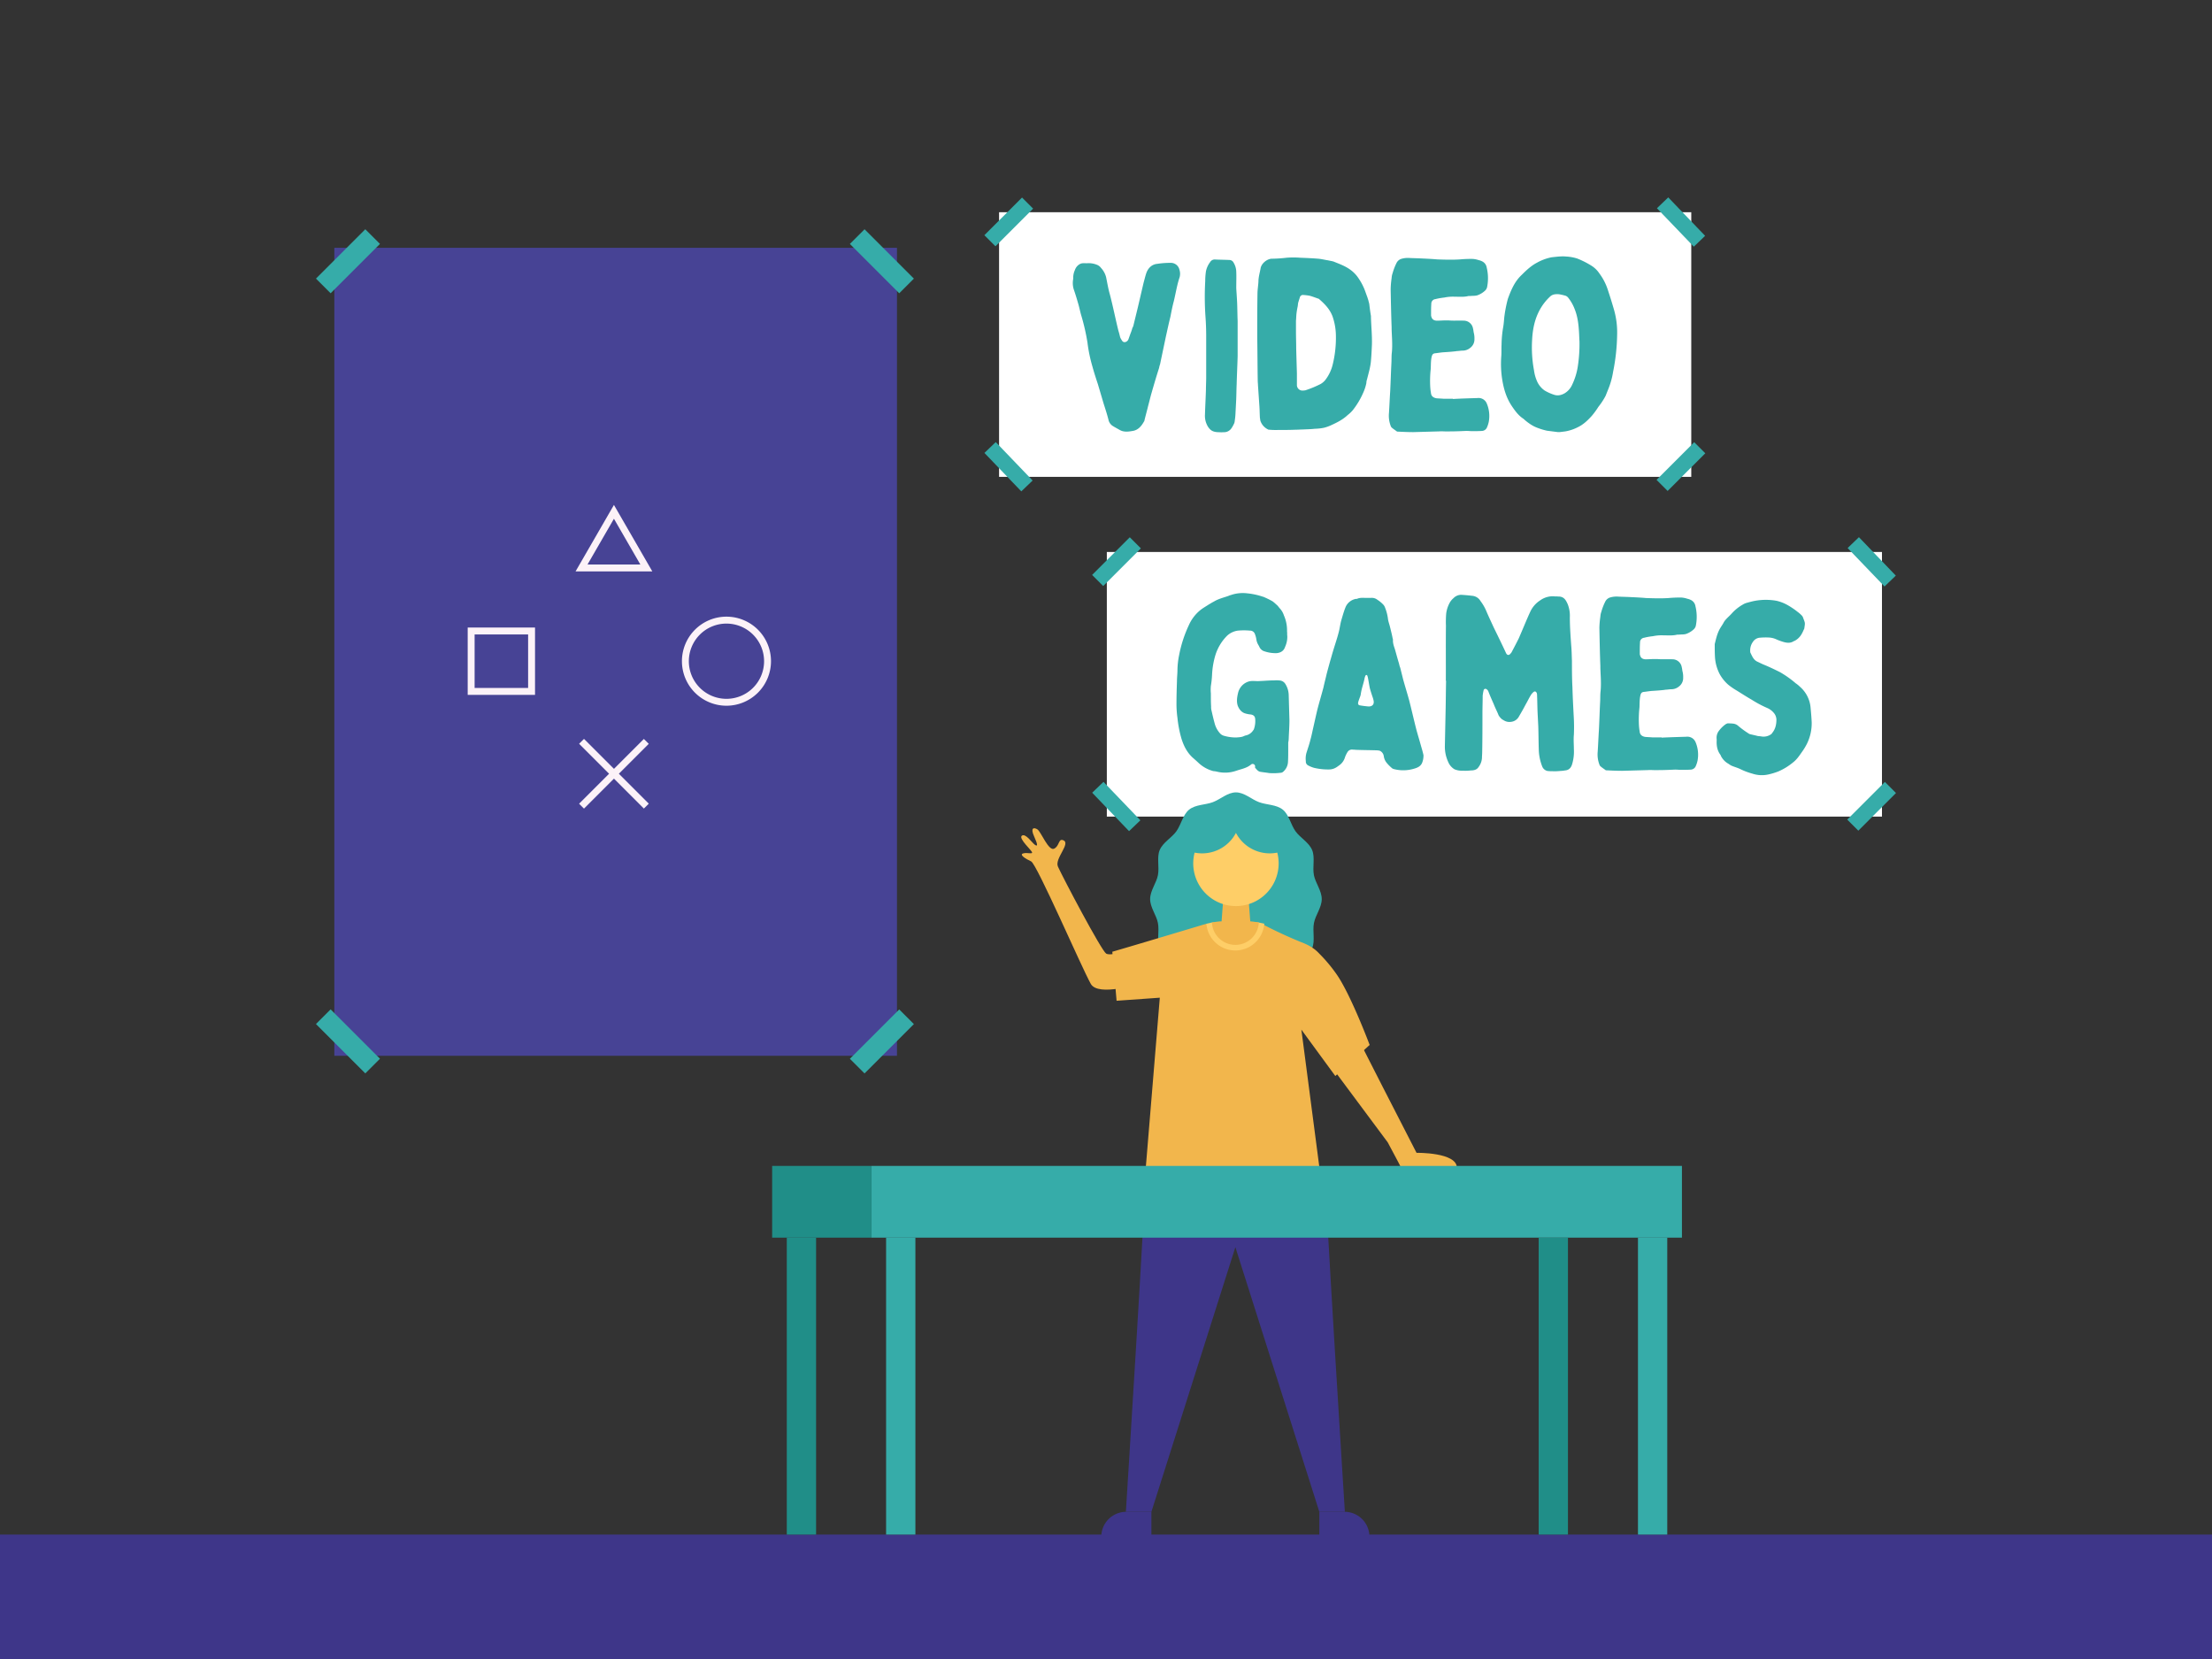 <svg xmlns="http://www.w3.org/2000/svg" width="1600" height="1200" viewBox="0 0 1600 1200"><rect x="0" y="0" width="1600" height="1200" fill="#333333" stroke="none"/><rect y="1110" width="1600" height="90" fill="#3e3689"/><rect x="153.1" y="267.98" width="584.44" height="406.97" transform="translate(916.78 26.15) rotate(90)" fill="#474395"/><rect x="630.39" y="163.74" width="15" height="50.48" transform="translate(53.2 506.41) rotate(-45)" fill="#36aca9"/><rect x="226.45" y="181.48" width="50.48" height="15" transform="translate(-59.91 233.32) rotate(-45)" fill="#36aca9"/><rect x="244.19" y="728.01" width="15" height="50.48" transform="translate(-458.91 398.6) rotate(-45)" fill="#36aca9"/><rect x="612.65" y="745.75" width="50.48" height="15" transform="translate(-345.8 671.72) rotate(-45)" fill="#36aca9"/><path d="M525.48,510.47a32.21,32.21,0,1,1,32.2-32.21A32.25,32.25,0,0,1,525.48,510.47Zm0-59.41a27.21,27.21,0,1,0,27.2,27.2A27.24,27.24,0,0,0,525.48,451.06Z" fill="#fcf2f8"/><path d="M471.84,413.31H416.32l27.76-48.08Zm-46.86-5h38.2l-19.1-33.08Z" fill="#fcf2f8"/><path d="M387,502.62h-48.7V453.91H387Zm-43.7-5H382V458.91h-38.7Z" fill="#fcf2f8"/><rect x="410.95" y="557.16" width="66.26" height="5" transform="translate(-265.68 477.97) rotate(-45)" fill="#fcf2f8"/><rect x="441.58" y="526.53" width="5" height="66.26" transform="translate(-265.67 477.93) rotate(-45)" fill="#fcf2f8"/><rect x="722.66" y="153.51" width="500.68" height="191.41" fill="#fff"/><rect x="710.41" y="154.89" width="38.53" height="11.34" transform="translate(100.16 562.94) rotate(-45)" fill="#36aca9"/><rect x="1196.62" y="331.89" width="38.53" height="11.34" transform="translate(117.4 958.56) rotate(-45)" fill="#36aca9"/><rect x="1210.22" y="141.29" width="11.34" height="38.53" transform="translate(227.48 886.64) rotate(-43.82)" fill="#36aca9"/><rect x="723.81" y="318.29" width="11.34" height="38.53" transform="translate(-30.56 599.13) rotate(-43.82)" fill="#36aca9"/><path d="M793.38,191.5a6.54,6.54,0,0,1,3,2.28,15.49,15.49,0,0,1,3.68,6.65c.87,4.2,1.57,8.57,2.8,12.77,2.27,8.75,4,17.5,6.12,26.07.53,1.58.88,3.15,1.23,4.55a9.53,9.53,0,0,0,1.22,2.28c.88,1.75,2.63,1.75,4,.52a3.7,3.7,0,0,0,.87-1.4c.53-1.4,1.05-3,1.58-4.37a31.08,31.08,0,0,0,1.22-3.68,6,6,0,0,0,.7-1.57L823,222.48c1.4-5.95,2.8-12.08,4.2-18,.7-2.45,1.23-4.9,2.1-7.35,1.4-3.5,4-5.95,7.88-6.3a62,62,0,0,1,9.79-.7,6.33,6.33,0,0,1,6.13,4.9,9.52,9.52,0,0,1,.17,5.43c-1.92,5.6-2.8,11.55-4.2,17.32-1,3.68-1.75,7.53-2.45,11.2-1.22,4.9-2.27,9.8-3.32,14.52l-4.2,20a15.06,15.06,0,0,0-.7,2.63c-1.92,5.95-3.67,11.9-5.42,18-.88,3-1.58,6.13-2.45,9.28-.88,3.67-1.93,7.34-2.8,11,0,.18,0,.35-.18.35-1.92,3.5-4.37,6.47-8.57,7-3,.52-6.13.87-8.93-.7-1.75-1-3.5-1.92-5.25-3a7.08,7.08,0,0,1-3-4.37c-1-4-2.28-7.87-3.5-11.72l-4.2-14.18c-1.4-4.2-2.8-8.57-4-12.95a108.62,108.62,0,0,1-3.5-17,151.12,151.12,0,0,0-4.37-19.25c-.88-2.8-1.4-5.77-2.28-8.75-1-3.5-2.1-7.17-3.32-10.67a15.53,15.53,0,0,1-.53-6.3,10.54,10.54,0,0,0,.18-2.28,13.58,13.58,0,0,1,1.22-5.25,7.85,7.85,0,0,1,3.33-4.2,6.32,6.32,0,0,1,1.92-.7,19.35,19.35,0,0,1,3.15,0A15.86,15.86,0,0,1,793.38,191.5Z" fill="#36aca9"/><path d="M894.87,219.33c.17,4.37.17,8.57.35,12.77v25.55c-.18,6.65-.53,13.3-.7,20.12-.18,3.68-.18,7.53-.35,11.38l-.53,10.32a45,45,0,0,1-.52,4.9,5.8,5.8,0,0,1-.88,2.8,17.56,17.56,0,0,1-1.4,2.45,6.42,6.42,0,0,1-5.77,3,20.57,20.57,0,0,1-3.33,0c-2.27,0-4.72-.35-6.47-2.1a11.2,11.2,0,0,1-2.28-3.32,15,15,0,0,1-1.4-7.35c.18-6.12.53-12.07.7-18,0-3,.18-5.95.18-8.75V243q0-7.09-.53-14.18a204.76,204.76,0,0,1-.17-25.37,49.41,49.41,0,0,1,.52-7.17,16.28,16.28,0,0,1,3-6.65,3.82,3.82,0,0,1,3.5-1.93c3.5.18,7,.18,10.5.35a3.42,3.42,0,0,1,3,1.93,13.21,13.21,0,0,1,1.93,6.65c.17,3.5,0,6.82,0,11.72C894.34,210.93,894.69,215.13,894.87,219.33Z" fill="#36aca9"/><path d="M909.56,212.68c0-3,.53-6,.7-8.93,0-3.32,1-6.47,1.58-9.8.7-3.67,5.07-7,8.57-6.82a98.69,98.69,0,0,0,10.15-.7,62.74,62.74,0,0,1,10,0c4.37.17,8.75.35,12.94.7,2.1.17,4.2.7,6.3,1.05,1.23.17,2.45.52,3.68.7.35.17.87.17,1.22.35,3.85,1.57,7.88,3,11.38,5.42a23.68,23.68,0,0,1,6.82,7,40,40,0,0,1,3.33,5.95c1,2.1,1.75,4.55,2.62,6.83.35.87.53,1.75.88,2.62.17.88.52,1.93.7,2.8.35,3,.7,5.78,1.22,8.75v.87c.18,6.65.88,13.13.7,19.78-.17,3.85-.35,7.87-.7,11.72-.35,4.55-1.75,8.93-2.8,13.3a8.71,8.71,0,0,0-.52,2.8,32.38,32.38,0,0,1-2.28,7,57.18,57.18,0,0,1-7.52,12.6,22.83,22.83,0,0,1-3.68,3.5c-3.5,3.33-7.7,5.43-11.9,7.35a27.9,27.9,0,0,1-5.42,1.92,37.6,37.6,0,0,1-6.48.7c-3,.35-5.94.35-8.92.53-1.75,0-3.5.17-5.42.17-4.55.18-9.1.18-13.65.18a41.56,41.56,0,0,1-4.73-.18,2.1,2.1,0,0,1-1.4-.35,10.67,10.67,0,0,1-5.25-6.12c-.17-.7-.17-1.4-.35-2.1-.17-2.8-.17-5.42-.35-8.22-.35-5.08-.7-10.33-1.05-15.4,0-1-.17-2.1-.17-3.15-.18-10.15-.18-20.3-.35-30.63C909.39,234.2,909.39,223.53,909.56,212.68Zm28.53,57.39v8.58a4,4,0,0,0,3.67,3.85,12,12,0,0,0,2.45-.18,76.11,76.11,0,0,0,11-4.55,12.18,12.18,0,0,0,3.33-2.8A29.78,29.78,0,0,0,964,263.6a81.43,81.43,0,0,0,2.28-21.53,43.88,43.88,0,0,0-2.45-13.3c-1.93-5.07-5.43-8.74-9.45-12.24a1.5,1.5,0,0,0-.88-.53c-2.1-.7-4.19-1.57-6.29-2.1a36.31,36.31,0,0,0-4.38-.52,2.31,2.31,0,0,0-2.62,1.75c-.35,1.22-.88,2.62-1.23,4-.17.88-.17,1.75-.35,2.63a53.19,53.19,0,0,0-.87,5.25c-.18,1.74-.18,3.49-.35,5.07v7.35c0,4.37.17,8.57.17,13C937.74,258.35,937.91,264.12,938.09,270.07Z" fill="#36aca9"/><path d="M1068.8,287.92a6.36,6.36,0,0,1,6.65,4,23.17,23.17,0,0,1,1.4,13.29,20.31,20.31,0,0,1-1.4,4.2,4.13,4.13,0,0,1-3.33,2.28c-2.45.17-4.72.17-7.17.17-1.4,0-2.8-.17-4.38-.17-3.85.17-7.87.35-11.72.35-2.8.17-5.42-.18-8,0l-18.55.52c-3.67,0-7.35-.17-11-.35h-.7c-1.4-1.05-2.8-1.92-4-3a2.86,2.86,0,0,1-.7-1.23,20.57,20.57,0,0,1-1.22-9.27c.35-5.25.52-10.32.87-15.4.35-6.82.53-13.65.88-20.47.17-2.63,0-5.43.35-8,.52-5.6,0-11.2-.18-16.63v-1.4c-.35-9.27-.52-18.37-.7-27.64a65.21,65.21,0,0,1,.7-8.05,12.37,12.37,0,0,1,.7-3.5,41.42,41.42,0,0,1,3-7.7,5.88,5.88,0,0,1,3.15-2.63,16.57,16.57,0,0,1,5.77-.7c3,.18,5.95.18,8.93.35,3.85.18,7.7.35,11.55.7,5.42.18,10.84.35,16.27,0a85.29,85.29,0,0,1,9.45-.35,18,18,0,0,1,4.2.88,10,10,0,0,1,2.45.87,6,6,0,0,1,3.32,4.55,32.57,32.57,0,0,1,.35,13.65,5,5,0,0,1-1.57,3,15.71,15.71,0,0,1-5.43,3.32c-1.57.53-3.32.35-5.07.53h-1.4c-3.33.87-6.83.52-10.33.52a29.66,29.66,0,0,0-6.82.53c-.7.17-1.57.17-2.45.35a37.52,37.52,0,0,0-4.37.87,3.3,3.3,0,0,0-3,3.5c-.17,2.28-.17,4.55-.17,6.83v1.57c.35,1.75,1,3,2.8,3.5a5.24,5.24,0,0,0,1.75.18c1.92,0,4-.18,6-.18h2.1c3.67.35,7.34,0,10.84.18a6.79,6.79,0,0,1,6.83,5.59c.35,1.23.35,2.45.7,3.68a15.63,15.63,0,0,1,.35,4,7.6,7.6,0,0,1-3.15,6.48,8.49,8.49,0,0,1-5.25,1.92c-1.58,0-3.15.35-4.73.35a2.16,2.16,0,0,1-1,.18c-3,.35-5.94.52-8.74.7-1.93.17-3.85.52-5.6.7-1.58.17-2.1,1.05-2.45,2.45-.7,3-.53,5.95-.7,8.92a79,79,0,0,0-.35,12.95,38.45,38.45,0,0,0,.52,4.38c.18,2.45,1.93,3.5,4,3.85,1.75.17,3.5.17,5.25.35h6.64v.17C1056.72,288.27,1062.85,288.1,1068.8,287.92Z" fill="#36aca9"/><path d="M1166.79,269a56.33,56.33,0,0,1-3.32,12.08l-2.1,5.25a49.67,49.67,0,0,1-5.25,8,56,56,0,0,1-4.73,6.47c-3,3.32-6.12,6.3-10.15,8.23a32,32,0,0,1-8.92,3l-4.2.52h-1.23l-7.87-1a45.43,45.43,0,0,1-6.48-1.92,24.25,24.25,0,0,1-5.6-2.8,39.54,39.54,0,0,1-4.54-3.5,4,4,0,0,0-.88-.7c-3.32-2.27-5.6-5.42-7.87-8.75-4.38-6.47-6.3-13.65-7.35-21.35a73.22,73.22,0,0,1-.35-15.22c.17-2.63,0-5.43.17-8.05a79.14,79.14,0,0,1,1.23-12.95c.35-2.1.52-4.37.7-6.47a93.8,93.8,0,0,1,2.62-13.65c2.28-6.3,4.9-12.6,10-17.33,3.32-3.32,6.82-6.65,11.19-8.92a36,36,0,0,1,10.5-3.85c3.5-.35,7-.88,10.5-.53a31.55,31.55,0,0,1,7.88,1.4,61.29,61.29,0,0,1,10.15,5.08,18.84,18.84,0,0,1,6,5.77,40.31,40.31,0,0,1,6,11.55c1.57,4.73,3,9.28,4.37,14a59.84,59.84,0,0,1,2.45,19.07A145.18,145.18,0,0,1,1166.79,269Zm-24.67-29.22c-.35-5.43-1-11-3.15-16.27a30.83,30.83,0,0,0-4.55-8.05,4.3,4.3,0,0,0-2.8-1.75,34.18,34.18,0,0,0-4-.88c-2.45-.17-4.72,0-6.47,1.75a38,38,0,0,0-7.35,9.45c-3.85,7-5.25,14.52-5.6,22.22a90,90,0,0,0,1.4,21.7,28.68,28.68,0,0,0,2.45,8.4,16.09,16.09,0,0,0,5.25,6.13,32.36,32.36,0,0,0,6.65,3c2.8,1,5.42.35,7.87-1.05a13.67,13.67,0,0,0,5.43-6.3,46.59,46.59,0,0,0,4-12.95,108,108,0,0,0,1.23-18.37C1142.29,244.52,1142.29,242.25,1142.12,239.8Z" fill="#36aca9"/><rect x="800.6" y="399.26" width="560.68" height="191.41" fill="#fff"/><rect x="788.35" y="400.64" width="38.53" height="11.34" transform="translate(-50.78 690.02) rotate(-45)" fill="#36aca9"/><rect x="1334.56" y="577.64" width="38.53" height="11.34" transform="translate(-15.97 1128.06) rotate(-45)" fill="#36aca9"/><rect x="1348.16" y="387.05" width="11.34" height="38.53" transform="translate(95.72 1050.61) rotate(-43.82)" fill="#36aca9"/><rect x="801.75" y="564.05" width="11.34" height="38.53" transform="translate(-179.02 721.55) rotate(-43.82)" fill="#36aca9"/><path d="M921.83,492.14a20.17,20.17,0,0,1,4.55.17,5.34,5.34,0,0,1,3.15,2.1,15.83,15.83,0,0,1,2.63,8.23c.17,6.12.35,12.07.52,18.2,0,4.55-.35,9.1-.52,13.65a13.85,13.85,0,0,1-.35,2.62v5.25c0,3,0,5.95-.18,8.92a9.9,9.9,0,0,1-3.15,6.65A3.18,3.18,0,0,1,926,559a40.87,40.87,0,0,1-8,.18c-2.1-.35-4-.53-6.12-.88-1.75-.17-2.8-1.57-3.85-2.8-.35-.17-.17-.87-.17-1.22a1.8,1.8,0,0,0-2.8-1.4c0,.17-.18.17-.18.17-2.8,2.28-6,3-9.27,4l-1.58.52a24.53,24.53,0,0,1-13.3.7,19.16,19.16,0,0,0-3.15-.52,25,25,0,0,1-10.85-6.12c-1.05-1-2.1-1.93-3.32-3-4.55-3.85-7.18-8.92-8.93-14.7a84.19,84.19,0,0,1-2.8-14.7,72,72,0,0,1-.7-10.67c0-5.25.18-10.68.35-15.93,0-2.62.35-5.25.35-7.87a59.15,59.15,0,0,1,1.23-11,91.27,91.27,0,0,1,7-21.52,29.37,29.37,0,0,1,8.22-10.85c1.93-1.57,4.2-2.8,6.3-4.2,1.23-.7,2.28-1.4,3.68-2.1,3.15-1.92,6.82-2.8,10.32-4a12.57,12.57,0,0,1,1.93-.7,26.66,26.66,0,0,1,11.72-1.23,50.92,50.92,0,0,1,11.37,2.45,4.62,4.62,0,0,1,1.4.53,54.15,54.15,0,0,1,5.6,2.8c1.23.87,2.28,1.92,3.5,3,.7.7,1.23,1.58,1.93,2.28a13.73,13.73,0,0,1,2.8,4.9,26.69,26.69,0,0,1,2.27,11.55c.18,1.05,0,2.27.18,3.32a17.26,17.26,0,0,1-1.58,7.88c-.87,2.8-3,4.2-5.95,4.55a24.67,24.67,0,0,1-8.75-1.23,5.88,5.88,0,0,1-3.67-2.8,18.45,18.45,0,0,0-1-1.92,10.33,10.33,0,0,1-1.4-3.85,18,18,0,0,0-1.22-4.38,3.68,3.68,0,0,0-3.5-2.1,47.29,47.29,0,0,0-8.58,0,14.23,14.23,0,0,0-7.87,3.68A34.13,34.13,0,0,0,879,474.29a58.77,58.77,0,0,0-2.27,13.47,68.37,68.37,0,0,1-.88,8.4,29,29,0,0,0,0,5.43v.87c0,2.8,0,5.78.18,8.58a9.69,9.69,0,0,0,.35,3.15c.7,3.15,1.4,6.12,2.27,9.27a17.35,17.35,0,0,0,3.68,6.83,5.93,5.93,0,0,0,3,1.92,31.59,31.59,0,0,0,8.93,1.23c1.92-.18,3.85-.18,5.6-1.05.35-.18.52-.18.87-.35a8.46,8.46,0,0,0,5.78-3.85,2.27,2.27,0,0,0,.52-.88,17.71,17.71,0,0,0,.88-7.35c-.18-1.92-1.23-2.8-3.15-3.15a19.42,19.42,0,0,1-4.38-.87c-2.45-.88-4-2.8-5.07-5.43-1-3-.53-6.12.17-9.1a11.67,11.67,0,0,1,3-5.6,11.12,11.12,0,0,1,5.25-3c2.45-.53,4.9,0,7.17-.18C914.48,492.49,918.16,492.14,921.83,492.14Z" fill="#36aca9"/><path d="M991.82,432.47a6.37,6.37,0,0,1,4.55,1.4,22.17,22.17,0,0,1,4.38,3.67,6.15,6.15,0,0,1,.87,1.4,33.9,33.9,0,0,1,2.28,8.23c.17,2.1,1.05,4.2,1.57,6.47.7,2.8,1.4,5.6,1.93,8.4a1.36,1.36,0,0,1,.17.7c-.17,2.45.7,4.73,1.4,6.83,1,3.5,1.93,7,3,10.49a18.62,18.62,0,0,0,.87,3l2.1,8.4c1.4,5.07,3,10.15,4.38,15.22,1.75,6.83,3.32,13.83,5.07,20.65,1.05,4,2.28,7.88,3.33,11.73.7,2.45,1.4,4.72,1.92,7.17a13.8,13.8,0,0,1-.87,5.25c-1,2.8-3.5,3.85-6,4.55a26.89,26.89,0,0,1-14.88.17.86.86,0,0,0-.52-.17,28.45,28.45,0,0,1-4-3.85,9.74,9.74,0,0,1-2.45-5.25,5,5,0,0,0-3.15-4c-.52,0-1-.18-1.57-.18-4.9-.17-9.8-.17-14.7-.35-.87,0-1.92-.17-3-.17a3.71,3.71,0,0,0-3.68,1.57,20,20,0,0,0-1.92,3.85,10.91,10.91,0,0,1-4.73,6.3,15,15,0,0,1-2.1,1.4,9.94,9.94,0,0,1-5.07,1.22,43.21,43.21,0,0,1-10.68-1.22,21.41,21.41,0,0,1-4.2-1.75,3.09,3.09,0,0,1-1.57-3,15.1,15.1,0,0,1,.7-6.83c.87-2.8,1.92-5.77,2.62-8.75.88-3,1.4-6,2.1-8.92,1-4.38,1.93-8.75,3-13.13,1.4-5.42,3-10.67,4.37-15.92.7-3.33,1.58-6.48,2.28-9.63.87-3.32,1.75-6.47,2.62-9.62.7-2.28,1.23-4.37,1.93-6.65,1.4-4.72,3-9.27,4.2-14,.7-2.62,1-5.42,1.75-8.22,1-3.33,1.92-6.83,3.32-10.15a10.12,10.12,0,0,1,7.35-5.6h.7c2.28-1.05,4.55-.7,7-.7ZM990.07,511c2.63,0,4-1.58,3.5-4.2a18.62,18.62,0,0,0-.87-3c-.7-2.1-1.4-4.2-1.93-6.3-.52-2.62-.87-5.07-1.4-7.7-.17-.35-.17-.7-.34-1.05-.36-.7-.88-.7-1.4,0a16.09,16.09,0,0,0-.53,1.58c-.7,3.85-2.27,7.7-2.8,11.72a8.14,8.14,0,0,1-.52,1.93c-.35,1-.88,2.27-1.23,3.5-.52,1.75-.17,2.62,1.58,2.8,1.92.35,3.67.52,5.42.7Z" fill="#36aca9"/><path d="M1045.89,452.59a72.29,72.29,0,0,1,.18-8.75,21.79,21.79,0,0,1,2.62-8,11.63,11.63,0,0,1,2.63-3.15,7.85,7.85,0,0,1,5.6-2.45c2.62.18,5.07.35,7.7.7a7.7,7.7,0,0,1,6.3,3.85,33.58,33.58,0,0,1,4.37,7.7c1.58,3.68,3.33,7.35,5.08,11.2,3,6.13,6,12.25,8.92,18.55a4,4,0,0,0,.53.88,1.51,1.51,0,0,0,2.27.17,9.74,9.74,0,0,0,1.23-1.4c1.75-3.32,3.5-6.65,5.25-10.15l1.57-3.67c2.27-5.25,4.37-10.5,6.82-15.75a19.42,19.42,0,0,1,7-8,15.61,15.61,0,0,1,10-3c1,.18,2.1,0,3.15.18a6.69,6.69,0,0,1,1.92.17c2.8.7,3.85,3,4.9,5.25a22.77,22.77,0,0,1,1.58,9.63c0,6.82.52,13.65,1,20.47.35,3.68.35,7.35.52,11,0,6.29,0,12.59.35,19.07.18,6.65.53,13.3.88,20.12a129,129,0,0,1,.17,14.18c-.35,3.5,0,7,0,10.5a31.2,31.2,0,0,1-1.22,10.67c-.7,2.63-2.28,4.55-5.25,4.72a18.75,18.75,0,0,1-3.15.35,41.67,41.67,0,0,1-6.65.18,17.53,17.53,0,0,1-3-.18,5.35,5.35,0,0,1-3.67-3.32,35.5,35.5,0,0,1-2.45-12.25c-.18-5.42-.18-10.85-.35-16.45-.18-3.5-.35-7-.53-10.5-.17-4-.17-7.87-.35-11.9a6.16,6.16,0,0,0-.17-1.75c-.53-1.4-1.58-1.75-2.63-.7a9.28,9.28,0,0,0-1.75,2.1c-1.4,2.28-2.45,4.55-3.67,6.65-1.57,3-3.15,5.78-4.9,8.75a7.29,7.29,0,0,1-5.6,3.85,7.74,7.74,0,0,1-5.25-1,10.34,10.34,0,0,0-1.22-.7,10.71,10.71,0,0,1-2.63-3c-1-2.63-2.45-5.25-3.5-8.05-1.4-3.15-2.8-6.3-4-9.45a3.46,3.46,0,0,0-1.58-1.58,1.31,1.31,0,0,0-1.75.88,33.17,33.17,0,0,0-.7,4c0,4.38-.17,8.58-.17,12.78,0,9.45,0,18.72-.18,28,0,1.4-.17,3-.17,4.37a12.26,12.26,0,0,1-2.45,6.47c-1.23,1.93-3.33,2.45-5.6,2.45a31.93,31.93,0,0,1-5.78.18,13.9,13.9,0,0,1-6-1,11,11,0,0,1-4.55-5.25,26.37,26.37,0,0,1-2.45-11.55c.18-8.57.35-17,.53-25.37.17-7.35.17-14.53.35-21.88h-.18C1045.89,479.19,1045.72,465.89,1045.89,452.59Z" fill="#36aca9"/><path d="M1219.83,532.91a6.36,6.36,0,0,1,6.65,4,23.17,23.17,0,0,1,1.4,13.29,20.11,20.11,0,0,1-1.4,4.2,4.13,4.13,0,0,1-3.33,2.28c-2.45.17-4.72.17-7.17.17-1.4,0-2.8-.17-4.38-.17-3.85.17-7.87.35-11.72.35-2.8.17-5.42-.18-8.05,0l-18.55.52c-3.67,0-7.35-.17-11-.35h-.7c-1.4-1.05-2.8-1.92-4-3a2.86,2.86,0,0,1-.7-1.23,20.57,20.57,0,0,1-1.22-9.27c.35-5.25.52-10.32.87-15.4.35-6.82.53-13.65.88-20.47.17-2.63,0-5.43.35-8.05.52-5.6,0-11.2-.18-16.62v-1.41c-.35-9.27-.52-18.37-.7-27.64a65.21,65.21,0,0,1,.7-8.05,12.37,12.37,0,0,1,.7-3.5,41.42,41.42,0,0,1,3-7.7,5.88,5.88,0,0,1,3.15-2.63,16.57,16.57,0,0,1,5.77-.7c3,.18,5.95.18,8.93.35,3.85.18,7.7.35,11.55.7,5.42.18,10.85.35,16.27,0a85.29,85.29,0,0,1,9.45-.35,18,18,0,0,1,4.2.88,10,10,0,0,1,2.45.87,6,6,0,0,1,3.32,4.55,32.57,32.57,0,0,1,.35,13.65,5,5,0,0,1-1.57,3,15.71,15.71,0,0,1-5.43,3.32c-1.57.53-3.32.35-5.07.53h-1.4c-3.33.87-6.83.52-10.32.52a29.7,29.7,0,0,0-6.83.53c-.7.17-1.57.17-2.45.35a37.52,37.52,0,0,0-4.37.87,3.3,3.3,0,0,0-3,3.5c-.17,2.28-.17,4.55-.17,6.83v1.57c.35,1.75,1,3,2.8,3.5a5.24,5.24,0,0,0,1.75.18c1.92,0,4-.18,6-.18h2.1c3.67.35,7.35,0,10.84.18a6.79,6.79,0,0,1,6.83,5.59c.35,1.23.35,2.45.7,3.68a15.63,15.63,0,0,1,.35,4,7.6,7.6,0,0,1-3.15,6.48,8.49,8.49,0,0,1-5.25,1.92c-1.57,0-3.15.35-4.72.35a2.16,2.16,0,0,1-1,.18c-3,.35-6,.52-8.75.7-1.93.17-3.85.52-5.6.7-1.58.17-2.1,1-2.45,2.45-.7,3-.53,5.95-.7,8.92a79,79,0,0,0-.35,12.95,38.45,38.45,0,0,0,.52,4.38c.18,2.45,1.93,3.5,4,3.85,1.75.17,3.5.17,5.25.35h6.65v.17C1207.75,533.26,1213.88,533.09,1219.83,532.91Z" fill="#36aca9"/><path d="M1241.7,534.49a8.05,8.05,0,0,1,1.75-6,21.17,21.17,0,0,1,4.9-4.73,8.42,8.42,0,0,1,1.23-.52,33.25,33.25,0,0,1,4,.17,6.54,6.54,0,0,1,3.85,1.75,66.41,66.41,0,0,0,7.17,5.25,4,4,0,0,0,.88.53c1.92.52,3.85.87,5.77,1.4.88.17,1.93.17,2.8.35a9.33,9.33,0,0,0,7-1.58c.35-.17.53-.52.88-1,2.27-2.8,3-6,3-9.62a7.77,7.77,0,0,0-2.1-5.08,12.65,12.65,0,0,0-4.2-3.15,81.7,81.7,0,0,1-11.55-6.12c-3.67-2.1-7.17-4.38-10.85-6.65a48.84,48.84,0,0,1-6.12-4.2,28.77,28.77,0,0,1-6.12-7.53,30.7,30.7,0,0,1-3.5-12.42c-.18-3-.18-5.95-.18-8.92v-.53c.88-3.5,1.58-6.82,3.15-10,1-2.1,2.45-3.85,3.5-5.95,1.4-2.28,3.68-4,5.6-6.13a31.87,31.87,0,0,1,8-6.47,11.21,11.21,0,0,1,3.32-1.4c1.93-.53,3.85-1.05,5.78-1.4a44.2,44.2,0,0,1,15.22,0,29.68,29.68,0,0,1,7.53,2.8,55.26,55.26,0,0,1,7.87,5.25,22.64,22.64,0,0,1,3.15,2.8c.18.17.35.52.53.7.17.52.35.87.52,1.4,1.23,3.15,1.23,3.15.7,6.47a2.83,2.83,0,0,1-.52,1.58,22.42,22.42,0,0,1-1.75,3.5,12.26,12.26,0,0,1-4.9,4.55c-.18,0-.35.17-.53.17-2.62,1.75-5.42,1.23-8.22.35a42.11,42.11,0,0,1-4.2-1.57,14.64,14.64,0,0,0-5.43-1.4,48.46,48.46,0,0,0-7.17.17,6.61,6.61,0,0,0-4.55,3,10.44,10.44,0,0,0-1.93,6.82,2.16,2.16,0,0,0,.18,1.05c1.22,2.45,2.1,4.9,4.72,6.3,1.58.7,3.15,1.57,4.9,2.27,3.85,1.58,7.88,3.5,11.73,5.43a73.68,73.68,0,0,1,11.37,8.05,20.13,20.13,0,0,1,3,2.45,22.52,22.52,0,0,1,7.7,14.52c.35,3.68.7,7.53.87,11.38A33.54,33.54,0,0,1,1307,538a42.15,42.15,0,0,1-3.67,6c-1.93,2.8-3.85,5.6-6.65,7.7a43.91,43.91,0,0,1-10.33,6.29,49.39,49.39,0,0,1-6.82,2.1,21.68,21.68,0,0,1-12.08-.52,49.18,49.18,0,0,1-8.4-3.15c-2.1-1.05-4.2-1.58-6.3-2.45a7.11,7.11,0,0,1-1.57-.88c-.35-.17-.7-.52-1.05-.69a13.26,13.26,0,0,1-5.42-5.78c0-.17-.18-.35-.18-.52-2.45-3.15-3-6.83-2.8-10.68Z" fill="#36aca9"/><path d="M956.05,650.33c0,6.08-4.55,11.61-5.63,17.28-1.15,6,.94,12.81-1.27,18.13-2.34,5.62-8.7,8.9-12,13.58-3.55,4.95-4.73,12-9.2,15.66-4.69,3.81-11.79,3.4-17.26,5.46S900,727.5,894,727.5s-11.17-5-16.67-7.06-12.57-1.65-17.26-5.46c-4.48-3.63-5.65-10.71-9.2-15.66-3.35-4.68-9.71-8-12.05-13.58-2.21-5.32-.12-12.16-1.27-18.13-1.08-5.67-5.63-11.2-5.63-17.28s4.55-11.62,5.63-17.28c1.15-6-.94-12.82,1.27-18.14,2.34-5.62,8.7-8.9,12.05-13.58,3.55-5,4.73-12,9.2-15.66,4.69-3.81,11.79-3.39,17.26-5.46s10.62-7.06,16.67-7.06,11.16,5,16.66,7.06,12.57,1.66,17.26,5.46c4.48,3.64,5.65,10.71,9.2,15.66,3.35,4.68,9.71,8,12,13.58,2.21,5.32.12,12.16,1.27,18.14C951.5,638.71,956.05,644.24,956.05,650.33Z" fill="#36aca9"/><polygon points="904.76 671.89 883.19 671.89 884.81 650.33 903.14 650.33 904.76 671.89" fill="#f2b64c"/><path d="M1030.24,844.68H1013.4c-.56-1.29-1.31-2.81-2.28-4.62l-7.36-13.8-37.84-50.87s2.61-9.87,4.23-10.77S986,758.41,986,758.41s24.67,48.52,38.62,75.46c0,0,29.18-.49,29.18,10.81Z" fill="#f2b64c"/><path d="M893.58,846.6H828.65c.71,9.63-14.28,246.94-14.28,246.94h18.47L893.58,902.1l60.73,191.44h18.47s-15-237.31-14.28-246.94Z" fill="#3e3689"/><path d="M814.61,1093.54h18.23a0,0,0,0,1,0,0v18a0,0,0,0,1,0,0H796.6a0,0,0,0,1,0,0v0A18,18,0,0,1,814.61,1093.54Z" fill="#3e3689"/><path d="M954.31,1093.54h36.24a0,0,0,0,1,0,0v18a0,0,0,0,1,0,0H972.31a18,18,0,0,1-18-18v0A0,0,0,0,1,954.31,1093.54Z" transform="translate(1944.86 2205.07) rotate(-180)" fill="#3e3689"/><polyline points="848.14 727.31 857.62 691.06 857.62 675.43 855.86 675.77" fill="#3e3689"/><path d="M823.85,685.55s-20.14,6.53-23.71,4.23-31.09-54.54-34.89-62.9c-2.69-5.92,9.89-17.13,3.6-19.2-3.39-1.12-2.4,4.22-6.39,6.19s-9.46-12.2-12-13.9-5.35-1.35-2.5,4.92,2.67,7.61.61,6.18-6.75-8.59-9.45-6.58,7.68,11,7.44,12.22-3.59-.26-6.51.6,1.59,3.85,5.76,5.73,36.44,76.61,43.2,88.64c5.36,9.52,35.52-.27,35.52-.27Z" fill="#f2b64c"/><path d="M838.92,721.66l-10.2,123.59H954.46L941.32,744.77l24.55,33.53,24.84-22.46S976.58,718.16,966.28,704a110.54,110.54,0,0,0-11.91-14.12,27.47,27.47,0,0,0-4.75-4.14l-.26-.18a34.52,34.52,0,0,0-6.32-3.32,325.49,325.49,0,0,1-30.51-14.08H872.64s-50.43,15.16-68.08,20.26l3.1,35.46Z" fill="#f2b64c"/><path d="M876.62,667.27l-4,.88h0a21,21,0,0,0,41.87,0l-4-.87Z" fill="#fece67"/><path d="M893.58,683.46a17,17,0,0,0,16.95-16.18c-2.59-.53-5.8-.82-5.8-.82h-22.3s-3.22.28-5.81.81A17,17,0,0,0,893.58,683.46Z" fill="#f2b64c"/><path d="M923.87,616.72A27.6,27.6,0,0,1,894,602.45a27.61,27.61,0,0,1-29.9,14.27,30.89,30.89,0,1,0,59.79,0Z" fill="#fece67"/><rect x="640.94" y="895.22" width="21.19" height="214.78" fill="#36aca9"/><rect x="1184.79" y="895.22" width="21.19" height="214.78" fill="#36aca9"/><rect x="630.35" y="843.34" width="586.24" height="51.88" fill="#36aca9"/><rect x="569.11" y="895.22" width="21.19" height="214.78" fill="#208e88"/><rect x="1112.96" y="895.22" width="21.19" height="214.78" fill="#208e88"/><rect x="558.52" y="843.34" width="71.83" height="51.88" fill="#208e88"/></svg>